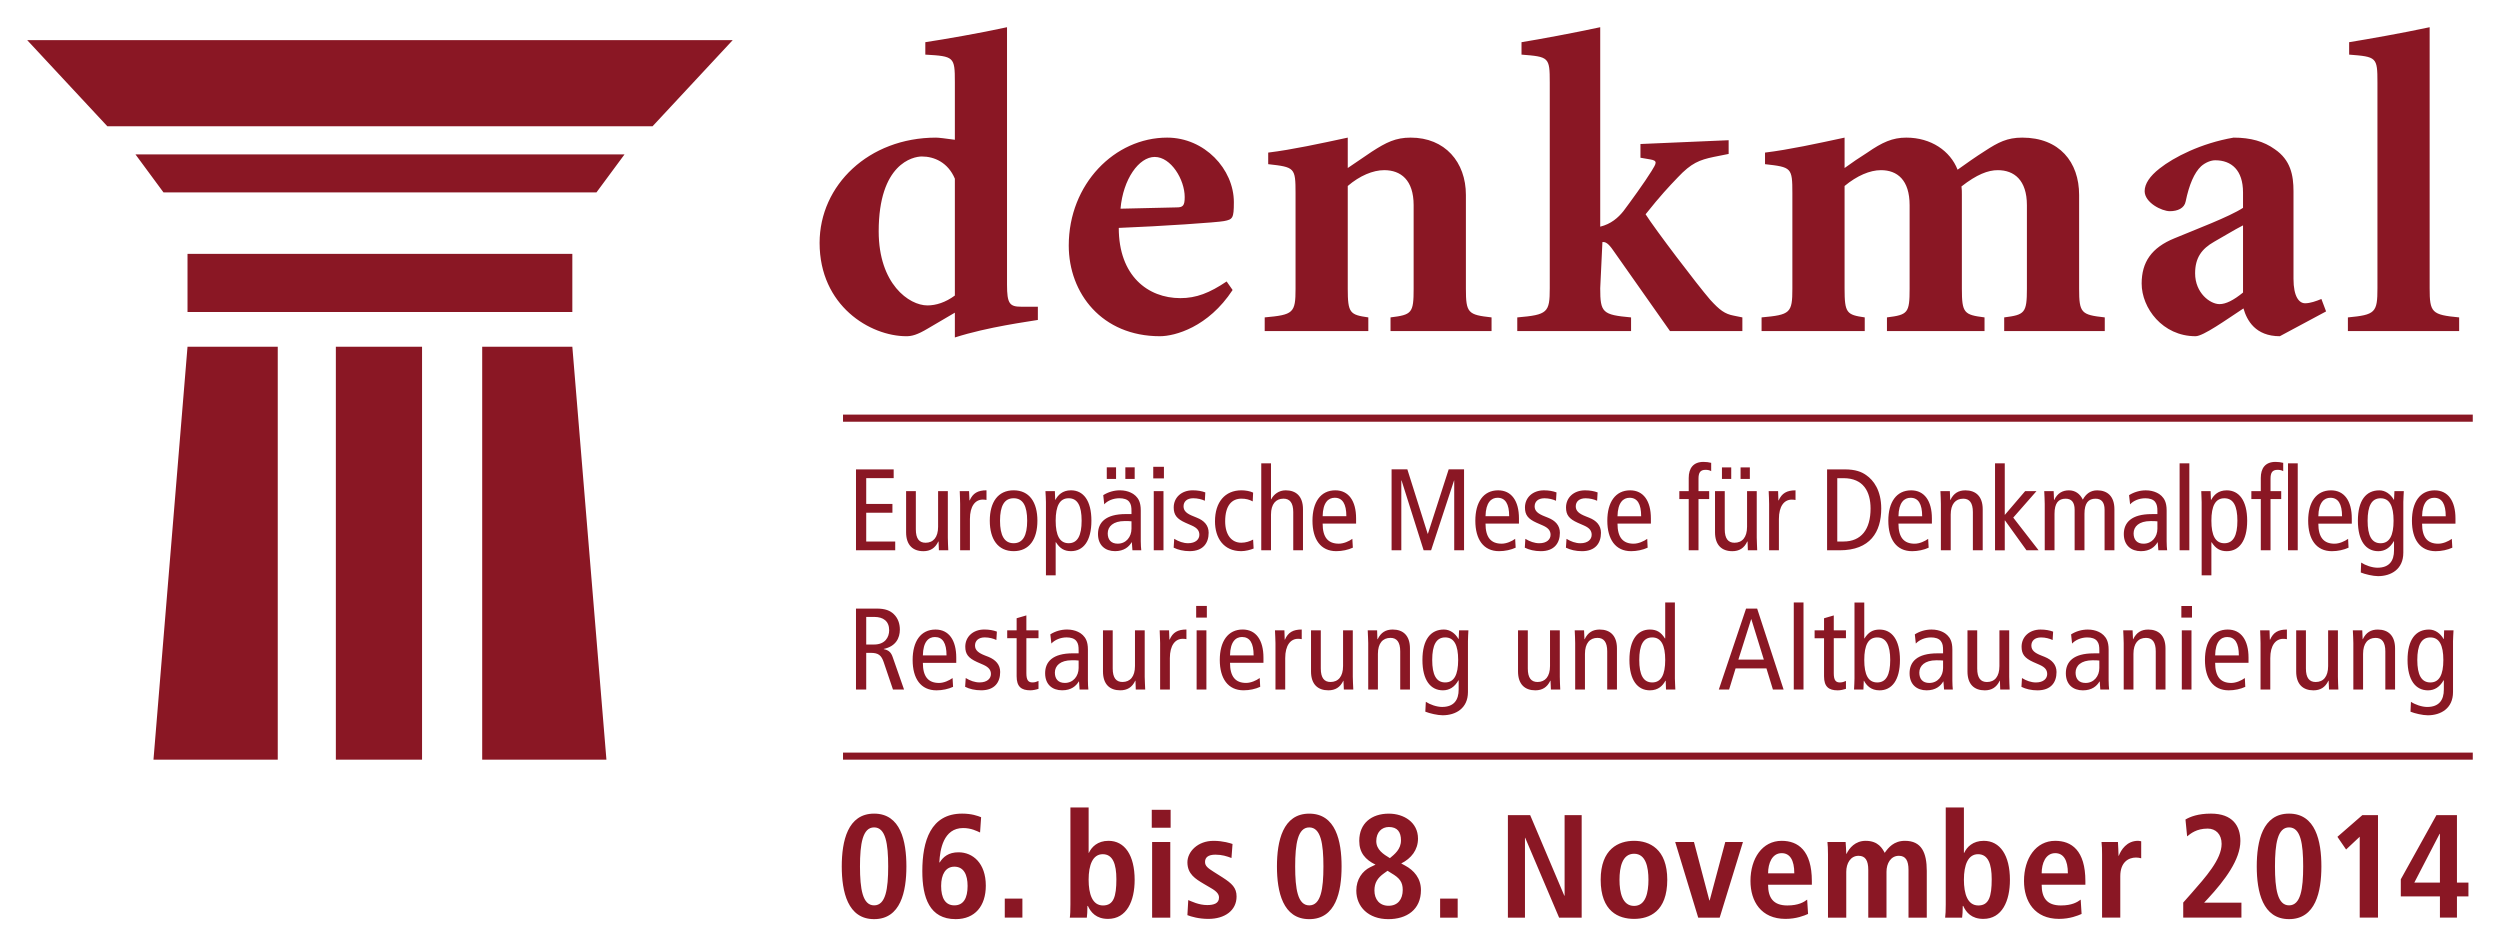 <?xml version="1.0" encoding="UTF-8" standalone="no"?>
<svg
   xmlns:svg="http://www.w3.org/2000/svg"
   xmlns="http://www.w3.org/2000/svg"
   version="1.1"
   width="459.248"
   height="173.845"
   id="svg3037">
  <defs
     id="defs3039" />
  <g
     transform="translate(-120.376,-445.44)"
     id="layer1">
    <path
       d="m 574.624,583.698 -299.386,0 0,1.293 299.386,0 0,-1.293 z m -9.315,-42.066 6.134,0 0,-0.963 c 0,-3.2 -1.366,-5.153 -3.814,-5.153 -2.705,0 -4.181,2.173 -4.181,5.584 0,3.411 1.476,5.593 4.364,5.593 1.073,0 2.191,-0.248 3.053,-0.642 l -0.092,-1.623 c -0.623,0.449 -1.595,0.889 -2.503,0.889 -1.98,0 -2.961,-1.174 -2.961,-3.686 m 0,-1.357 c 0.055,-2.549 1.073,-3.392 2.219,-3.392 1.43,0 2.127,1.128 2.127,3.392 l -4.346,0 z m 3.998,30.147 0,1.705 c 0,1.889 -0.862,3.182 -3.053,3.182 -0.981,0 -2.228,-0.431 -2.989,-0.944 l -0.083,1.815 c 0.779,0.321 2.256,0.66 3.172,0.66 2.384,0 4.639,-1.256 4.639,-4.263 l 0,-9.361 c 0,-0.651 0.073,-1.339 0.092,-1.98 l -1.724,0 -0.055,1.577 -0.055,0 c -0.587,-1.045 -1.577,-1.724 -2.668,-1.724 -2.43,0 -3.943,1.834 -3.943,5.593 0,3.741 1.513,5.575 3.75,5.575 1.201,0 2.155,-0.596 2.861,-1.834 l 0.055,0 z m -0.092,-3.741 c 0,2.723 -0.752,4.126 -2.384,4.126 -1.65,0 -2.402,-1.403 -2.402,-4.126 0,-2.732 0.752,-4.144 2.402,-4.144 1.632,0 2.384,1.412 2.384,4.144 m -7.353,-19.676 0,-9.361 c 0,-0.651 0.073,-1.339 0.092,-1.98 l -1.724,0 -0.073,1.586 -0.037,0 c -0.596,-1.045 -1.568,-1.733 -2.659,-1.733 -2.439,0 -3.943,1.834 -3.943,5.584 0,3.759 1.504,5.593 3.75,5.593 1.192,0 2.155,-0.605 2.851,-1.834 l 0.037,0 0,1.687 c 0,1.889 -0.844,3.182 -3.035,3.182 -0.99,0 -2.228,-0.431 -2.998,-0.944 l -0.073,1.825 c 0.788,0.321 2.256,0.669 3.172,0.669 2.384,0 4.639,-1.265 4.639,-4.273 m -1.788,-5.905 c 0,2.723 -0.743,4.135 -2.384,4.135 -1.641,0 -2.384,-1.412 -2.384,-4.135 0,-2.732 0.743,-4.126 2.384,-4.126 1.641,0 2.384,1.394 2.384,4.126 m -5.602,31.009 0,-6.546 c 0,-1.962 0.899,-2.943 2.301,-2.943 1.146,0 1.788,0.761 1.788,2.476 l 0,7.014 1.788,0 0,-7.555 c 0,-2.384 -1.284,-3.466 -3.172,-3.466 -1.256,0 -2.164,0.532 -2.751,1.77 l -0.037,0 -0.064,-1.623 -1.733,0 c 0.027,0.77 0.092,1.559 0.092,2.347 l 0,8.527 1.788,0 z m -13.79,-25.581 1.788,0 0,-15.972 -1.788,0 0,15.972 z m 7.537,25.581 1.715,0 c -0.027,-0.77 -0.083,-1.559 -0.083,-2.338 l 0,-8.536 -1.797,0 0,6.556 c 0,1.953 -0.88,2.934 -2.292,2.934 -1.146,0 -1.788,-0.743 -1.788,-2.476 l 0,-7.014 -1.788,0 0,7.555 c 0,2.384 1.274,3.466 3.172,3.466 1.247,0 2.164,-0.532 2.741,-1.76 l 0.046,0 0.073,1.614 z m -1.962,-30.477 6.143,0 0,-0.963 c 0,-3.2 -1.366,-5.153 -3.814,-5.153 -2.714,0 -4.199,2.173 -4.199,5.584 0,3.411 1.485,5.593 4.364,5.593 1.091,0 2.191,-0.248 3.053,-0.642 l -0.083,-1.623 c -0.623,0.449 -1.605,0.889 -2.494,0.889 -1.99,0 -2.971,-1.174 -2.971,-3.686 m 0,-1.357 c 0.046,-2.549 1.064,-3.392 2.219,-3.392 1.421,0 2.136,1.128 2.136,3.392 l -4.355,0 z m -12.304,-3.154 1.733,0 0,9.407 1.788,0 0,-9.407 1.962,0 0,-1.458 -1.962,0 0,-2.283 c 0,-1.082 0.303,-1.632 1.302,-1.632 0.431,0 0.807,0.092 1.027,0.248 l 0,-1.531 c -0.413,-0.11 -0.917,-0.174 -1.412,-0.174 -1.898,0 -2.705,1.183 -2.705,2.943 l 0,2.43 -1.733,0 0,1.458 z m 3.475,34.988 0,-5.758 c 0,-2.366 0.99,-3.557 2.375,-3.557 0.229,0 0.468,0.019 0.678,0.064 l 0,-1.77 c -1.595,0 -2.512,0.532 -3.081,1.852 l -0.055,0 -0.055,-1.705 -1.724,0 c 0.019,0.77 0.073,1.559 0.073,2.347 l 0,8.527 1.788,0 z m -12.607,-20.978 1.788,0 0,-6.079 0.046,0 c 0.733,1.146 1.54,1.641 2.778,1.641 2.228,0 3.75,-1.834 3.75,-5.593 0,-3.75 -1.522,-5.584 -3.75,-5.584 -1.586,0 -2.393,0.889 -2.851,1.742 l -0.055,0 -0.064,-1.595 -1.715,0 c 0.009,0.669 0.073,1.339 0.073,2.008 l 0,13.46 z m 1.788,-10.031 c 0,-2.732 0.743,-4.126 2.384,-4.126 1.65,0 2.393,1.394 2.393,4.126 0,2.723 -0.743,4.135 -2.393,4.135 -1.641,0 -2.384,-1.412 -2.384,-4.135 m 0.688,26.103 6.134,0 0,-0.954 c 0,-3.209 -1.366,-5.162 -3.814,-5.162 -2.705,0 -4.19,2.173 -4.19,5.593 0,3.402 1.485,5.575 4.373,5.575 1.073,0 2.191,-0.238 3.035,-0.642 l -0.082,-1.614 c -0.614,0.449 -1.605,0.899 -2.494,0.899 -1.99,0 -2.961,-1.183 -2.961,-3.695 m 0,-1.366 c 0.046,-2.531 1.064,-3.374 2.219,-3.374 1.43,0 2.136,1.119 2.136,3.374 l -4.355,0 z m -6.528,-19.309 1.788,0 0,-15.972 -1.788,0 0,15.972 z m 2.182,14.707 -1.779,0 0,10.874 1.779,0 0,-10.874 z m -1.861,-2.338 1.953,0 0,-2.136 -1.953,0 0,2.136 z m -4.401,-19.511 0,0.495 -1.045,0 c -3.732,0 -5.125,1.559 -5.125,3.667 0,2.081 1.357,3.145 3.145,3.145 1.65,0 2.558,-0.798 3.044,-1.632 l 0.037,0 0.119,1.467 1.614,0 c -0.046,-0.376 -0.092,-1.018 -0.092,-1.65 l 0,-5.675 c 0,-1.531 -0.477,-2.2 -0.935,-2.659 -0.339,-0.339 -1.302,-1.027 -2.897,-1.027 -1.073,0 -2.173,0.321 -3.072,0.889 l 0.192,1.687 c 0.614,-0.688 1.678,-1.119 2.787,-1.119 0.752,0 1.449,0.183 1.815,0.669 0.339,0.468 0.413,0.944 0.413,1.742 m 0,1.825 0,1.357 c 0,1.494 -0.99,2.751 -2.549,2.751 -1.219,0 -1.825,-0.752 -1.825,-1.898 0,-1.256 0.999,-2.255 3.108,-2.255 0.486,0 0.944,0 1.265,0.046 m -4.401,30.899 0,-6.546 c 0,-1.962 0.889,-2.943 2.301,-2.943 1.155,0 1.797,0.761 1.797,2.476 l 0,7.014 1.788,0 0,-7.555 c 0,-2.384 -1.284,-3.466 -3.172,-3.466 -1.256,0 -2.173,0.532 -2.76,1.77 l -0.037,0 -0.073,-1.623 -1.724,0 c 0.019,0.77 0.092,1.559 0.092,2.347 l 0,8.527 1.788,0 z m -54.325,0.147 c 0.495,0 1.082,-0.128 1.513,-0.275 l 0,-1.449 c -0.339,0.147 -0.669,0.275 -1.109,0.275 -0.807,0 -1.128,-0.458 -1.128,-1.715 l 0,-6.409 2.237,0 0,-1.449 -2.237,0 0,-2.741 -1.788,0.523 0,2.219 -1.733,0 0,1.449 1.733,0 0,6.996 c 0,1.916 0.871,2.576 2.512,2.576 m 0.367,-25.727 c 5.593,0 7.628,-3.356 7.628,-7.665 0,-3.347 -1.421,-5.217 -2.751,-6.134 -0.844,-0.605 -1.971,-1.064 -3.952,-1.064 l -3.246,0 0,14.862 2.32,0 z m 0.688,-1.614 -1.137,0 0,-11.635 1.137,0 c 3.667,0 4.979,2.476 4.979,5.584 0,3.814 -1.705,6.051 -4.979,6.051 m 10.379,21.767 c 0,-3.759 -1.513,-5.593 -3.75,-5.593 -1.229,0 -2.045,0.486 -2.769,1.632 l -0.037,0 0,-6.601 -1.797,0 0,13.982 c 0,0.669 -0.055,1.348 -0.083,2.008 l 1.724,0 0.064,-1.605 0.046,0 c 0.468,0.862 1.274,1.751 2.851,1.751 2.237,0 3.75,-1.834 3.75,-5.575 m -1.788,0 c 0,2.723 -0.743,4.126 -2.384,4.126 -1.65,0 -2.384,-1.403 -2.384,-4.126 0,-2.732 0.733,-4.144 2.384,-4.144 1.641,0 2.384,1.412 2.384,4.144 m 4.016,-19.988 c 1.082,0 2.2,-0.248 3.044,-0.642 l -0.092,-1.623 c -0.605,0.449 -1.595,0.889 -2.485,0.889 -1.98,0 -2.971,-1.174 -2.971,-3.686 l 6.143,0 0,-0.963 c 0,-3.2 -1.366,-5.153 -3.814,-5.153 -2.705,0 -4.19,2.173 -4.19,5.584 0,3.411 1.485,5.593 4.364,5.593 m -2.503,-6.418 c 0.046,-2.549 1.073,-3.392 2.228,-3.392 1.421,0 2.127,1.128 2.127,3.392 l -4.355,0 z m 8.38,31.834 1.605,0 c -0.037,-0.385 -0.083,-1.018 -0.083,-1.66 l 0,-5.675 c 0,-1.54 -0.468,-2.191 -0.935,-2.659 -0.339,-0.348 -1.293,-1.027 -2.888,-1.027 -1.082,0 -2.191,0.312 -3.071,0.889 l 0.183,1.687 c 0.633,-0.678 1.678,-1.128 2.796,-1.128 0.743,0 1.439,0.183 1.806,0.678 0.348,0.468 0.403,0.935 0.403,1.751 l 0,0.495 -1.036,0 c -3.732,0 -5.116,1.55 -5.116,3.658 0,2.09 1.339,3.136 3.136,3.136 1.65,0 2.558,-0.789 3.044,-1.623 l 0.037,0 0.119,1.476 z m -0.183,-3.961 c 0,1.485 -0.972,2.751 -2.531,2.751 -1.238,0 -1.834,-0.752 -1.834,-1.898 0,-1.256 1.009,-2.265 3.117,-2.265 0.477,0 0.935,0 1.247,0.046 l 0,1.366 z m 3.695,-31.1 c 1.155,0 1.779,0.752 1.779,2.476 l 0,7.005 1.806,0 0,-7.537 c 0,-2.384 -1.284,-3.475 -3.182,-3.475 -1.256,0 -2.173,0.541 -2.751,1.77 l -0.037,0 -0.064,-1.623 -1.733,0 c 0.027,0.77 0.083,1.559 0.083,2.347 l 0,8.518 1.806,0 0,-6.546 c 0,-1.944 0.88,-2.934 2.292,-2.934 m 6.803,35.061 1.733,0 c -0.027,-0.77 -0.083,-1.559 -0.083,-2.338 l 0,-8.536 -1.797,0 0,6.556 c 0,1.953 -0.88,2.934 -2.292,2.934 -1.146,0 -1.788,-0.743 -1.788,-2.476 l 0,-7.014 -1.788,0 0,7.555 c 0,2.384 1.265,3.466 3.172,3.466 1.247,0 2.164,-0.532 2.741,-1.76 l 0.046,0 0.055,1.614 z m 0.88,-31.064 3.943,5.483 2.228,0 -4.658,-6.005 4.263,-4.859 -2.081,0 -3.741,4.373 0,-9.48 -1.788,0 0,15.972 1.788,0 0,-5.483 0.046,0 z m 9.462,27.845 c 0,-1.348 -0.844,-2.237 -2.164,-2.778 l -0.623,-0.248 c -1.21,-0.468 -1.834,-0.963 -1.834,-1.834 0,-0.853 0.605,-1.494 1.788,-1.494 0.798,0 1.568,0.211 2.118,0.477 l 0.092,-1.54 c -0.623,-0.238 -1.412,-0.385 -2.301,-0.385 -2.109,0 -3.493,1.375 -3.493,3.154 0,1.375 0.568,2.09 2.127,2.806 l 1.192,0.523 c 1.009,0.449 1.385,0.963 1.385,1.696 0,0.834 -0.697,1.54 -2.063,1.54 -0.889,0 -1.751,-0.312 -2.567,-0.807 l -0.101,1.614 c 0.789,0.403 1.825,0.642 2.943,0.642 2.503,0 3.502,-1.485 3.502,-3.365 m 1.678,-31.843 c 1.054,0 1.65,0.642 1.65,2.035 l 0,7.445 1.806,0 0,-6.702 c 0,-1.962 0.715,-2.778 2.035,-2.778 1.064,0 1.66,0.642 1.66,2.035 l 0,7.445 1.806,0 0,-7.537 c 0,-2.384 -1.284,-3.475 -3.154,-3.475 -1.238,0 -2.072,0.642 -2.65,1.705 -0.55,-1.109 -1.412,-1.705 -2.558,-1.705 -1.192,0 -2.118,0.541 -2.696,1.77 l -0.037,0 -0.064,-1.623 -1.733,0 c 0.027,0.77 0.092,1.559 0.092,2.347 l 0,8.518 1.797,0 0,-6.702 c 0,-1.962 0.715,-2.778 2.045,-2.778 m 6.189,27.919 0,0.495 -1.045,0 c -3.732,0 -5.107,1.55 -5.107,3.658 0,2.09 1.339,3.136 3.127,3.136 1.669,0 2.558,-0.789 3.053,-1.623 l 0.046,0 0.101,1.476 1.623,0 c -0.037,-0.385 -0.092,-1.018 -0.092,-1.66 l 0,-5.675 c 0,-1.54 -0.468,-2.191 -0.935,-2.659 -0.348,-0.348 -1.293,-1.027 -2.888,-1.027 -1.073,0 -2.191,0.312 -3.072,0.889 l 0.183,1.687 c 0.623,-0.678 1.687,-1.128 2.787,-1.128 0.752,0 1.449,0.183 1.815,0.678 0.348,0.468 0.403,0.935 0.403,1.751 m 0,1.815 0,1.366 c 0,1.485 -0.981,2.751 -2.531,2.751 -1.238,0 -1.834,-0.752 -1.834,-1.898 0,-1.256 0.999,-2.265 3.117,-2.265 0.477,0 0.926,0 1.247,0.046 m -69.325,-33.356 1.705,0 0,-2.127 -1.705,0 0,2.127 z m 3.42,0 1.705,0 0,-2.127 -1.705,0 0,2.127 z m -4.694,9.792 c 0,2.384 1.274,3.475 3.172,3.475 1.265,0 2.182,-0.541 2.751,-1.779 l 0.055,0 0.055,1.614 1.715,0 c -0.009,-0.752 -0.083,-1.55 -0.083,-2.338 l 0,-8.527 -1.779,0 0,6.546 c 0,1.953 -0.898,2.934 -2.31,2.934 -1.146,0 -1.788,-0.743 -1.788,-2.466 l 0,-7.014 -1.788,0 0,7.555 z m 10.636,28.891 1.962,0 -4.859,-14.872 -2.035,0 -5.006,14.872 1.889,0 1.192,-3.888 5.666,0 1.192,3.888 z m -1.669,-5.501 -4.676,0 2.347,-7.417 0.037,0 2.292,7.417 z m 7.289,-10.489 -1.788,0 0,15.99 1.788,0 0,-15.99 z m -2.155,-18.897 c 0.238,0 0.468,0.027 0.688,0.064 l 0,-1.77 c -1.605,0 -2.521,0.541 -3.099,1.852 l -0.046,0 -0.055,-1.705 -1.733,0 c 0.027,0.77 0.083,1.559 0.083,2.347 l 0,8.518 1.797,0 0,-5.74 c 0,-2.375 0.972,-3.567 2.366,-3.567 m -17.136,9.306 0,-9.407 1.962,0 0,-1.458 -1.962,0 0,-2.283 c 0,-1.082 0.303,-1.632 1.293,-1.632 0.44,0 0.816,0.092 1.036,0.248 l 0,-1.531 c -0.413,-0.11 -0.917,-0.174 -1.412,-0.174 -1.889,0 -2.714,1.183 -2.714,2.943 l 0,2.43 -1.724,0 0,1.458 1.724,0 0,9.407 1.797,0 z m -24.352,-0.477 c 0.789,0.394 1.806,0.642 2.943,0.642 2.494,0 3.493,-1.504 3.493,-3.383 0,-1.348 -0.834,-2.237 -2.155,-2.76 l -0.642,-0.257 c -1.192,-0.468 -1.834,-0.963 -1.834,-1.834 0,-0.862 0.623,-1.485 1.797,-1.485 0.807,0 1.577,0.202 2.127,0.458 l 0.092,-1.531 c -0.623,-0.238 -1.412,-0.385 -2.311,-0.385 -2.109,0 -3.493,1.366 -3.493,3.145 0,1.394 0.578,2.1 2.136,2.806 l 1.192,0.523 c 1.009,0.449 1.384,0.963 1.384,1.705 0,0.825 -0.697,1.54 -2.063,1.54 -0.899,0 -1.751,-0.321 -2.558,-0.807 l -0.11,1.623 z m 11.965,0.642 c 1.082,0 2.2,-0.248 3.044,-0.642 l -0.073,-1.623 c -0.623,0.449 -1.614,0.889 -2.503,0.889 -1.971,0 -2.961,-1.174 -2.961,-3.686 l 6.134,0 0,-0.963 c 0,-3.2 -1.366,-5.153 -3.814,-5.153 -2.696,0 -4.19,2.173 -4.19,5.584 0,3.411 1.494,5.593 4.364,5.593 m -2.494,-6.418 c 0.055,-2.549 1.073,-3.392 2.219,-3.392 1.43,0 2.127,1.128 2.127,3.392 l -4.346,0 z m 8.765,15.844 0,6.601 -0.055,0 c -0.715,-1.146 -1.522,-1.632 -2.76,-1.632 -2.246,0 -3.759,1.834 -3.759,5.593 0,3.741 1.513,5.575 3.759,5.575 1.568,0 2.384,-0.889 2.842,-1.751 l 0.064,0 0.055,1.605 1.715,0 c -0.009,-0.66 -0.083,-1.339 -0.083,-2.008 l 0,-13.982 -1.779,0 z m 0,10.562 c 0,2.723 -0.752,4.126 -2.384,4.126 -1.641,0 -2.384,-1.403 -2.384,-4.126 0,-2.732 0.743,-4.144 2.384,-4.144 1.632,0 2.384,1.412 2.384,4.144 m -14.743,5.428 0,-6.546 c 0,-1.962 0.899,-2.943 2.301,-2.943 1.146,0 1.788,0.761 1.788,2.476 l 0,7.014 1.788,0 0,-7.555 c 0,-2.384 -1.284,-3.466 -3.172,-3.466 -1.256,0 -2.173,0.532 -2.751,1.77 l -0.046,0 -0.073,-1.623 -1.715,0 c 0.027,0.77 0.083,1.559 0.083,2.347 l 0,8.527 1.797,0 z m -4.538,0 c -0.027,-0.77 -0.083,-1.559 -0.083,-2.338 l 0,-8.536 -1.797,0 0,6.556 c 0,1.953 -0.899,2.934 -2.292,2.934 -1.155,0 -1.788,-0.743 -1.788,-2.476 l 0,-7.014 -1.797,0 0,7.555 c 0,2.384 1.284,3.466 3.172,3.466 1.256,0 2.173,-0.532 2.751,-1.76 l 0.046,0 0.073,1.614 1.715,0 z m -4.704,-33.649 c 0,-0.862 0.623,-1.485 1.797,-1.485 0.807,0 1.577,0.202 2.127,0.458 l 0.092,-1.531 c -0.623,-0.238 -1.412,-0.385 -2.301,-0.385 -2.109,0 -3.493,1.366 -3.493,3.145 0,1.394 0.568,2.1 2.127,2.806 l 1.192,0.523 c 0.999,0.449 1.384,0.963 1.384,1.705 0,0.825 -0.697,1.54 -2.072,1.54 -0.889,0 -1.742,-0.321 -2.558,-0.807 l -0.101,1.623 c 0.788,0.394 1.806,0.642 2.943,0.642 2.494,0 3.502,-1.504 3.502,-3.383 0,-1.348 -0.844,-2.237 -2.164,-2.76 l -0.642,-0.257 c -1.192,-0.468 -1.834,-0.963 -1.834,-1.834 m -9.022,3.172 6.143,0 0,-0.963 c 0,-3.2 -1.366,-5.153 -3.823,-5.153 -2.705,0 -4.19,2.173 -4.19,5.584 0,3.411 1.485,5.593 4.364,5.593 1.091,0 2.2,-0.248 3.044,-0.642 l -0.092,-1.623 c -0.605,0.449 -1.586,0.889 -2.485,0.889 -1.98,0 -2.961,-1.174 -2.961,-3.686 m 0,-1.357 c 0.055,-2.549 1.064,-3.392 2.219,-3.392 1.421,0 2.127,1.128 2.127,3.392 l -4.346,0 z m -15.422,-6.574 4.053,12.827 1.375,0 4.218,-12.827 0.027,0 0,12.827 1.806,0 0,-14.862 -2.824,0 -3.814,11.828 -0.046,0 -3.732,-11.828 -2.897,0 0,14.862 1.788,0 0,-12.827 0.046,0 z m 10.489,36.721 0,1.705 c 0,1.889 -0.862,3.182 -3.044,3.182 -0.99,0 -2.219,-0.431 -2.989,-0.944 l -0.092,1.815 c 0.798,0.321 2.265,0.66 3.182,0.66 2.384,0 4.649,-1.256 4.649,-4.263 l 0,-9.361 c 0,-0.651 0.055,-1.339 0.083,-1.98 l -1.715,0 -0.073,1.577 -0.046,0 c -0.596,-1.045 -1.568,-1.724 -2.659,-1.724 -2.439,0 -3.952,1.834 -3.952,5.593 0,3.741 1.513,5.575 3.759,5.575 1.192,0 2.155,-0.596 2.851,-1.834 l 0.046,0 z m -0.092,-3.741 c 0,2.723 -0.743,4.126 -2.384,4.126 -1.641,0 -2.384,-1.403 -2.384,-4.126 0,-2.732 0.743,-4.144 2.384,-4.144 1.641,0 2.384,1.412 2.384,4.144 m -14.743,5.428 0,-6.546 c 0,-1.962 0.899,-2.943 2.311,-2.943 1.146,0 1.788,0.761 1.788,2.476 l 0,7.014 1.788,0 0,-7.555 c 0,-2.384 -1.274,-3.466 -3.172,-3.466 -1.256,0 -2.173,0.532 -2.751,1.77 l -0.055,0 -0.055,-1.623 -1.724,0 c 0.019,0.77 0.092,1.559 0.092,2.347 l 0,8.527 1.779,0 z m -6.253,0 1.733,0 c -0.027,-0.77 -0.092,-1.559 -0.092,-2.338 l 0,-8.536 -1.788,0 0,6.556 c 0,1.953 -0.899,2.934 -2.311,2.934 -1.137,0 -1.779,-0.743 -1.779,-2.476 l 0,-7.014 -1.797,0 0,7.555 c 0,2.384 1.274,3.466 3.182,3.466 1.256,0 2.164,-0.532 2.751,-1.76 l 0.027,0 0.073,1.614 z m -3.897,-30.477 6.143,0 0,-0.963 c 0,-3.2 -1.366,-5.153 -3.814,-5.153 -2.705,0 -4.199,2.173 -4.199,5.584 0,3.411 1.494,5.593 4.373,5.593 1.082,0 2.2,-0.248 3.044,-0.642 l -0.092,-1.623 c -0.605,0.449 -1.595,0.889 -2.485,0.889 -1.99,0 -2.971,-1.174 -2.971,-3.686 m 0,-1.357 c 0.046,-2.549 1.064,-3.392 2.228,-3.392 1.412,0 2.127,1.128 2.127,3.392 l -4.355,0 z m -19.777,0.935 c 0,3.062 1.577,5.483 4.823,5.483 0.779,0 1.742,-0.248 2.274,-0.486 l -0.092,-1.641 c -0.614,0.321 -1.339,0.578 -2.182,0.578 -1.76,0 -2.952,-1.421 -2.952,-3.933 0,-2.943 1.247,-4.163 2.989,-4.163 0.834,0 1.449,0.174 2.072,0.504 l 0.073,-1.614 c -0.568,-0.275 -1.403,-0.422 -2.145,-0.422 -3.026,0 -4.859,2.173 -4.859,5.694 m 12.9,30.899 0,-5.758 c 0,-2.366 0.972,-3.557 2.356,-3.557 0.248,0 0.477,0.019 0.678,0.064 l 0,-1.77 c -1.595,0 -2.512,0.532 -3.081,1.852 l -0.046,0 -0.055,-1.705 -1.733,0 c 0.019,0.77 0.092,1.559 0.092,2.347 l 0,8.527 1.788,0 z m -2.613,-25.581 0,-6.546 c 0,-1.944 0.898,-2.934 2.292,-2.934 1.155,0 1.797,0.752 1.797,2.476 l 0,7.005 1.788,0 0,-7.537 c 0,-2.384 -1.274,-3.475 -3.172,-3.475 -1.256,0 -2.2,0.734 -2.659,1.641 l -0.046,0 0,-6.601 -1.788,0 0,15.972 1.788,0 z m -7.528,20.675 6.143,0 0,-0.954 c 0,-3.209 -1.366,-5.162 -3.823,-5.162 -2.696,0 -4.199,2.173 -4.199,5.593 0,3.402 1.504,5.575 4.373,5.575 1.082,0 2.191,-0.238 3.053,-0.642 l -0.092,-1.614 c -0.623,0.449 -1.595,0.899 -2.503,0.899 -1.971,0 -2.952,-1.183 -2.952,-3.695 m 0,-1.366 c 0.046,-2.531 1.064,-3.374 2.21,-3.374 1.43,0 2.127,1.119 2.127,3.374 l -4.337,0 z m -14.101,-32.512 1.962,0 0,-2.127 -1.962,0 0,2.127 z m 0.092,13.203 1.788,0 0,-10.865 -1.788,0 0,10.865 z m 6.592,0.165 c 2.494,0 3.493,-1.504 3.493,-3.383 0,-1.348 -0.825,-2.237 -2.155,-2.76 l -0.623,-0.257 c -1.21,-0.468 -1.834,-0.963 -1.834,-1.834 0,-0.862 0.614,-1.485 1.779,-1.485 0.807,0 1.577,0.202 2.136,0.458 l 0.083,-1.531 c -0.623,-0.238 -1.412,-0.385 -2.311,-0.385 -2.109,0 -3.493,1.366 -3.493,3.145 0,1.394 0.587,2.1 2.136,2.806 l 1.192,0.523 c 1.009,0.449 1.384,0.963 1.384,1.705 0,0.825 -0.697,1.54 -2.063,1.54 -0.899,0 -1.742,-0.321 -2.558,-0.807 l -0.101,1.623 c 0.779,0.394 1.815,0.642 2.934,0.642 m 3.081,14.542 -1.797,0 0,10.874 1.797,0 0,-10.874 z m -1.88,-2.338 1.962,0 0,-2.136 -1.962,0 0,2.136 z m -4.832,13.212 0,-5.758 c 0,-2.366 0.981,-3.557 2.365,-3.557 0.238,0 0.477,0.019 0.678,0.064 l 0,-1.77 c -1.595,0 -2.512,0.532 -3.081,1.852 l -0.046,0 -0.064,-1.705 -1.724,0 c 0.009,0.77 0.083,1.559 0.083,2.347 l 0,8.527 1.788,0 z m -11.589,-38.683 1.705,0 0,-2.127 -1.705,0 0,2.127 z m 3.411,0 1.715,0 0,-2.127 -1.715,0 0,2.127 z m -1.898,13.267 c 1.66,0 2.558,-0.798 3.053,-1.632 l 0.037,0 0.11,1.467 1.623,0 c -0.046,-0.376 -0.092,-1.018 -0.092,-1.65 l 0,-5.675 c 0,-1.531 -0.468,-2.2 -0.935,-2.659 -0.348,-0.339 -1.293,-1.027 -2.906,-1.027 -1.064,0 -2.164,0.321 -3.053,0.889 l 0.183,1.687 c 0.614,-0.688 1.678,-1.119 2.796,-1.119 0.743,0 1.449,0.183 1.806,0.669 0.348,0.468 0.403,0.944 0.403,1.742 l 0,0.495 -1.045,0 c -3.722,0 -5.107,1.559 -5.107,3.667 0,2.081 1.339,3.145 3.127,3.145 m -1.339,-3.273 c 0,-1.256 1.009,-2.255 3.117,-2.255 0.486,0 0.926,0 1.247,0.046 l 0,1.357 c 0,1.494 -0.972,2.751 -2.531,2.751 -1.238,0 -1.834,-0.752 -1.834,-1.898 m 5.006,17.815 0,6.556 c 0,1.953 -0.889,2.934 -2.301,2.934 -1.146,0 -1.788,-0.743 -1.788,-2.476 l 0,-7.014 -1.788,0 0,7.555 c 0,2.384 1.265,3.466 3.172,3.466 1.265,0 2.182,-0.532 2.751,-1.76 l 0.046,0 0.055,1.614 1.733,0 c -0.019,-0.77 -0.092,-1.559 -0.092,-2.338 l 0,-8.536 -1.788,0 z m -10.177,10.874 1.614,0 c -0.046,-0.385 -0.083,-1.018 -0.083,-1.66 l 0,-5.675 c 0,-1.54 -0.468,-2.191 -0.935,-2.659 -0.348,-0.348 -1.302,-1.027 -2.897,-1.027 -1.064,0 -2.182,0.312 -3.072,0.889 l 0.192,1.687 c 0.623,-0.678 1.687,-1.128 2.796,-1.128 0.743,0 1.439,0.183 1.806,0.678 0.348,0.468 0.403,0.935 0.403,1.751 l 0,0.495 -1.045,0 c -3.723,0 -5.107,1.55 -5.107,3.658 0,2.09 1.339,3.136 3.127,3.136 1.669,0 2.558,-0.789 3.053,-1.623 l 0.046,0 0.101,1.476 z m -0.174,-3.961 c 0,1.485 -0.981,2.751 -2.531,2.751 -1.238,0 -1.834,-0.752 -1.834,-1.898 0,-1.256 0.999,-2.265 3.108,-2.265 0.486,0 0.935,0 1.256,0.046 l 0,1.366 z m -4.218,-17.017 0,-6.079 0.046,0 c 0.724,1.146 1.54,1.641 2.76,1.641 2.256,0 3.759,-1.834 3.759,-5.593 0,-3.75 -1.504,-5.584 -3.759,-5.584 -1.568,0 -2.384,0.889 -2.851,1.742 l -0.046,0 -0.055,-1.595 -1.733,0 c 0.027,0.669 0.092,1.339 0.092,2.008 l 0,13.46 1.788,0 z m 0,-10.031 c 0,-2.732 0.752,-4.126 2.384,-4.126 1.641,0 2.384,1.394 2.384,4.126 0,2.723 -0.743,4.135 -2.384,4.135 -1.632,0 -2.384,-1.412 -2.384,-4.135 m -17.549,5.428 1.797,0 0,-5.74 c 0,-2.375 0.981,-3.567 2.366,-3.567 0.229,0 0.477,0.027 0.678,0.064 l 0,-1.77 c -1.595,0 -2.512,0.541 -3.081,1.852 l -0.046,0 -0.073,-1.705 -1.715,0 c 0.019,0.77 0.073,1.559 0.073,2.347 l 0,8.518 z m 7.353,22.362 c 0,-1.348 -0.825,-2.237 -2.145,-2.778 l -0.642,-0.248 c -1.192,-0.468 -1.834,-0.963 -1.834,-1.834 0,-0.853 0.623,-1.494 1.788,-1.494 0.816,0 1.586,0.211 2.136,0.477 l 0.092,-1.54 c -0.623,-0.238 -1.412,-0.385 -2.311,-0.385 -2.109,0 -3.493,1.375 -3.493,3.154 0,1.375 0.578,2.09 2.136,2.806 l 1.192,0.523 c 0.99,0.449 1.384,0.963 1.384,1.696 0,0.834 -0.715,1.54 -2.081,1.54 -0.88,0 -1.742,-0.312 -2.549,-0.807 l -0.11,1.614 c 0.798,0.403 1.815,0.642 2.952,0.642 2.485,0 3.484,-1.485 3.484,-3.365 m 2.476,-22.197 c 2.879,0 4.364,-2.182 4.364,-5.593 0,-3.411 -1.485,-5.584 -4.364,-5.584 -2.879,0 -4.383,2.173 -4.383,5.584 0,3.411 1.504,5.593 4.383,5.593 m -2.503,-5.593 c 0,-2.732 0.798,-4.126 2.503,-4.126 1.705,0 2.485,1.394 2.485,4.126 0,2.723 -0.779,4.135 -2.485,4.135 -1.705,0 -2.503,-1.412 -2.503,-4.135 m 4.841,27.992 0,-6.409 2.228,0 0,-1.449 -2.228,0 0,-2.741 -1.788,0.523 0,2.219 -1.733,0 0,1.449 1.733,0 0,6.996 c 0,1.916 0.871,2.576 2.512,2.576 0.486,0 1.082,-0.128 1.504,-0.275 l 0,-1.449 c -0.33,0.147 -0.651,0.275 -1.109,0.275 -0.798,0 -1.119,-0.458 -1.119,-1.715 M 290,546.693 c 1.247,0 2.164,-0.541 2.741,-1.779 l 0.046,0 0.064,1.614 1.724,0 c -0.027,-0.752 -0.083,-1.55 -0.083,-2.338 l 0,-8.527 -1.788,0 0,6.546 c 0,1.953 -0.899,2.934 -2.301,2.934 -1.164,0 -1.788,-0.743 -1.788,-2.466 l 0,-7.014 -1.788,0 0,7.555 c 0,2.384 1.274,3.475 3.172,3.475 m -0.092,20.51 6.134,0 0,-0.954 c 0,-3.209 -1.357,-5.162 -3.805,-5.162 -2.723,0 -4.208,2.173 -4.208,5.593 0,3.402 1.485,5.575 4.383,5.575 1.073,0 2.182,-0.238 3.044,-0.642 l -0.092,-1.614 c -0.623,0.449 -1.595,0.899 -2.485,0.899 -1.999,0 -2.971,-1.183 -2.971,-3.695 m 0,-1.366 c 0.046,-2.531 1.064,-3.374 2.21,-3.374 1.43,0 2.136,1.119 2.136,3.374 l -4.346,0 z m -12.286,-19.309 7.207,0 0,-1.614 -5.327,0 0,-5.281 4.814,0 0,-1.623 -4.814,0 0,-4.731 5.043,0 0,-1.614 -6.922,0 0,14.862 z m 1.88,25.581 0,-6.739 0.844,0 c 1.412,0 1.944,0.468 2.366,1.705 l 1.705,5.034 2.035,0 -2.09,-5.969 c -0.293,-0.853 -0.734,-1.274 -1.632,-1.449 l 0,-0.046 c 2.2,-0.468 2.952,-1.98 2.952,-3.557 0,-1.082 -0.348,-2.1 -1.119,-2.833 -0.669,-0.642 -1.559,-1.018 -3.127,-1.018 l -3.814,0 0,14.872 1.88,0 z m 0,-8.27 0,-5.07 1.485,0 c 1.641,0 2.732,0.779 2.732,2.448 0,1.302 -0.77,2.622 -2.769,2.622 l -1.449,0 z m -4.263,-40.929 299.386,0 0,-1.302 -299.386,0 0,1.302 z m 276.446,-16.65 20.437,0 0,-2.512 c -5.034,-0.477 -5.419,-0.871 -5.419,-5.355 l 0,-47.952 c -5.116,1.1 -11.406,2.2 -14.789,2.751 l 0,2.283 c 5.043,0.394 5.199,0.468 5.199,5.107 l 0,37.812 c 0,4.484 -0.394,4.878 -5.428,5.355 l 0,2.512 z m -12.506,0.944 8.499,-4.557 -0.862,-2.283 c -0.954,0.394 -2.054,0.788 -2.989,0.788 -1.1,0 -2.136,-1.192 -2.136,-4.493 l 0,-16.109 c 0,-2.916 -0.532,-5.73 -3.447,-7.702 -1.971,-1.421 -4.401,-2.127 -7.555,-2.127 -5.969,1.027 -11.002,3.612 -13.588,5.666 -1.815,1.412 -2.751,2.833 -2.751,4.163 0,2.118 3.136,3.686 4.63,3.686 1.421,0 2.668,-0.532 2.906,-1.797 0.633,-3.072 1.577,-5.272 2.833,-6.455 0.789,-0.697 1.806,-1.1 2.595,-1.1 2.989,0 5.107,1.815 5.107,5.905 l 0,2.833 c -2.512,1.65 -8.802,4.007 -12.57,5.584 -4.254,1.724 -6.051,4.401 -6.051,8.325 0,4.484 3.833,9.673 9.902,9.673 1.412,0 5.575,-2.989 8.802,-5.107 0.623,2.2 2.2,5.107 6.675,5.107 m -6.757,-8.023 c -1.733,1.412 -3.145,2.127 -4.318,2.127 -1.733,0 -4.484,-2.045 -4.484,-5.657 0,-2.842 1.183,-4.493 3.53,-5.822 1.577,-0.871 3.704,-2.2 5.272,-2.989 l 0,12.341 z m -43.872,7.078 18.475,0 0,-2.512 c -4.318,-0.477 -4.713,-0.788 -4.713,-5.272 l 0,-17.219 c 0,-6.051 -3.622,-10.535 -10.452,-10.535 -2.751,0 -4.41,0.862 -6.84,2.448 -1.733,1.1 -3.383,2.265 -5.034,3.447 -1.339,-3.447 -4.869,-5.895 -9.425,-5.895 -2.531,0 -4.419,0.862 -7.152,2.751 -1.504,0.944 -2.769,1.815 -4.181,2.833 l 0,-5.584 c -5.107,1.1 -10.141,2.2 -14.615,2.751 l 0,2.127 c 4.869,0.55 5.024,0.623 5.024,5.336 l 0,17.54 c 0,4.483 -0.385,4.795 -5.657,5.272 l 0,2.512 18.952,0 0,-2.512 c -3.31,-0.477 -3.704,-0.788 -3.704,-5.272 l 0,-18.869 c 2.283,-1.889 4.649,-2.906 6.684,-2.906 2.998,0 5.263,1.806 5.263,6.436 l 0,15.339 c 0,4.483 -0.312,4.795 -4.163,5.272 l 0,2.512 17.925,0 0,-2.512 c -3.768,-0.477 -4.163,-0.788 -4.163,-5.272 l 0,-17.301 c 0,-0.468 0,-1.018 -0.073,-1.485 2.815,-2.2 4.869,-2.989 6.675,-2.989 2.989,0 5.345,1.806 5.345,6.436 l 0,15.339 c 0,4.483 -0.403,4.795 -4.172,5.272 l 0,2.512 z m -61.394,0 13.295,0 0,-2.512 -1.577,-0.321 c -1.66,-0.312 -2.595,-1.018 -4.328,-2.916 -2.43,-2.815 -10.131,-12.955 -11.873,-15.706 2.76,-3.466 4.245,-5.034 5.905,-6.767 2.503,-2.668 4.007,-3.218 6.601,-3.768 l 2.751,-0.55 0,-2.521 -16.201,0.697 0,2.521 1.815,0.312 c 1.412,0.238 1.1,0.706 0.229,2.127 -1.256,2.045 -3.998,5.813 -5.18,7.381 -0.954,1.192 -2.283,2.366 -4.254,2.842 l 0,-36.638 c -5.107,1.1 -11.076,2.2 -14.459,2.751 l 0,2.283 c 5.034,0.394 5.189,0.468 5.189,5.107 l 0,37.812 c 0,4.484 -0.394,4.878 -5.969,5.355 l 0,2.512 20.905,0 0,-2.512 c -5.263,-0.477 -5.666,-0.871 -5.666,-5.355 l 0.403,-8.481 c 0.541,-0.083 1.091,0.229 1.962,1.494 l 10.452,14.853 z m -51.336,0 18.557,0 0,-2.512 c -4.318,-0.477 -4.713,-0.788 -4.713,-5.272 l 0,-17.219 c 0,-6.051 -3.851,-10.535 -10.141,-10.535 -2.76,0 -4.484,0.862 -7.161,2.595 l -4.401,2.989 0,-5.584 c -5.107,1.1 -10.15,2.2 -14.615,2.751 l 0,2.127 c 4.869,0.55 5.024,0.623 5.024,5.336 l 0,17.54 c 0,4.483 -0.394,4.795 -5.666,5.272 l 0,2.512 19.034,0 0,-2.512 c -3.383,-0.477 -3.777,-0.788 -3.777,-5.272 l 0,-18.869 c 2.2,-1.889 4.639,-2.906 6.693,-2.906 3.053,0 5.41,1.806 5.41,6.436 l 0,15.339 c 0,4.483 -0.312,4.795 -4.245,5.272 l 0,2.512 z m -28.78,-23.655 c 0,-6.134 -5.419,-11.883 -12.259,-11.883 -9.6,0 -18.072,8.499 -18.072,19.823 0,8.802 6.116,16.66 16.742,16.66 2.751,0 8.875,-1.65 13.359,-8.49 l -1.1,-1.568 c -3.145,2.118 -5.584,3.062 -8.49,3.062 -5.987,0 -11.323,-4.098 -11.323,-12.9 7.784,-0.303 18.246,-1.018 19.346,-1.256 1.568,-0.312 1.797,-0.477 1.797,-3.447 m -9.031,-0.954 c 0,1.577 -0.321,1.889 -1.495,1.889 l -10.296,0.238 c 0.468,-5.428 3.383,-9.508 6.281,-9.508 2.989,0 5.51,4.153 5.51,7.381 m -42.222,25.782 c 6.134,-1.962 13.515,-2.906 15.248,-3.218 l 0,-2.43 -3.062,0 c -2.118,0 -2.604,-0.559 -2.604,-4.025 l 0,-47.32 c -5.034,1.1 -11.388,2.2 -15.009,2.751 l 0,2.283 c 5.272,0.303 5.428,0.394 5.428,5.034 l 0,10.608 c -1.724,-0.238 -2.989,-0.394 -3.457,-0.394 -12.35,0 -21.391,8.729 -21.391,19.337 0,11.553 9.279,17.145 15.954,17.145 0.954,0 1.971,-0.238 3.943,-1.421 l 4.951,-2.906 0,4.557 z m 0,-7.702 c -1.724,1.265 -3.457,1.815 -5.043,1.815 -3.365,0 -8.949,-3.933 -8.949,-13.606 0,-12.424 6.29,-13.753 7.931,-13.753 2.283,0 4.804,1.1 6.061,4.08 l 0,21.464 z m -55.535,-31.091 14.725,-15.825 -129.6,0 14.725,15.825 100.15,0 z m -5.144,5.162 -89.844,0 5.153,6.987 79.529,0 5.162,-6.987 z m -80.281,35.336 -6.253,75.853 22.83,0 0,-75.853 -16.577,0 z m 43.084,0 -15.834,0 0,75.853 15.834,0 0,-75.853 z m -43.084,-6.381 70.691,0 0,-10.682 -70.691,0 0,10.682 z m 70.691,6.381 -16.559,0 0,75.853 22.821,0 -6.262,-75.853 z m 49.493,95.465 c 0,4.639 1.082,9.682 5.941,9.682 4.878,0 5.932,-5.043 5.932,-9.682 0,-4.658 -1.054,-9.7 -5.932,-9.7 -4.859,0 -5.941,5.043 -5.941,9.7 m 3.347,0 c 0,-4.163 0.486,-7.17 2.595,-7.17 2.127,0 2.586,3.007 2.586,7.17 0,4.144 -0.458,7.152 -2.586,7.152 -2.109,0 -2.595,-3.007 -2.595,-7.152 m 11.452,0.88 c 0,4.859 1.329,8.802 6.125,8.802 3.567,0 5.538,-2.43 5.538,-6.152 0,-4.108 -2.366,-6.125 -5.015,-6.125 -1.834,0 -2.815,0.834 -3.466,1.88 l -0.055,-0.046 c 0.119,-2.292 0.734,-6.29 4.373,-6.29 1.495,0 2.466,0.541 3.108,0.816 l 0.192,-2.806 c -0.651,-0.257 -1.751,-0.66 -3.484,-0.66 -5.776,0 -7.317,5.024 -7.317,10.581 m 3.457,2.705 c 0,-2.136 0.834,-3.539 2.43,-3.539 1.733,0 2.43,1.485 2.43,3.539 0,2.21 -0.734,3.567 -2.43,3.567 -1.669,0 -2.43,-1.357 -2.43,-3.567 m 14.927,2.32 -3.237,0 0,3.502 3.237,0 0,-3.502 z m 8.82,1.128 c 0,0.999 -0.027,1.87 -0.11,2.375 l 3.127,0 c 0.055,-0.403 0.11,-1.201 0.11,-2.155 l 0.083,0 c 0.541,1.192 1.54,2.384 3.695,2.384 3.457,0 4.896,-3.301 4.896,-7.161 0,-4.529 -1.815,-7.179 -4.804,-7.179 -2.008,0 -3.108,1.137 -3.603,2.21 l -0.046,0 0,-8.344 -3.347,0 0,17.87 z m 3.347,-4.603 c 0,-2.705 0.761,-4.676 2.595,-4.676 1.852,0 2.503,1.806 2.503,4.594 0,3.209 -0.513,4.823 -2.457,4.823 -1.971,0 -2.641,-2.127 -2.641,-4.74 m 15.064,-12.827 -3.466,0 0,3.292 3.466,0 0,-3.292 z m -0.064,5.914 -3.337,0 0,13.891 3.337,0 0,-13.891 z m 8.949,10.205 c 0,1.073 -0.954,1.375 -2.173,1.375 -1.559,0 -2.934,-0.706 -3.475,-0.917 l -0.156,2.769 c 0.697,0.275 2.118,0.688 3.851,0.688 3.026,0 5.18,-1.55 5.18,-4.117 0,-1.614 -0.862,-2.393 -2.576,-3.502 l -1.65,-1.045 c -0.981,-0.633 -1.568,-1.027 -1.568,-1.788 0,-0.834 0.568,-1.348 1.907,-1.348 1.219,0 2.109,0.293 2.952,0.614 l 0.192,-2.576 c -0.339,-0.119 -1.715,-0.578 -3.484,-0.578 -2.943,0 -4.804,2.026 -4.804,3.943 0,2.182 1.531,3.071 2.934,3.915 l 1.375,0.807 c 1.219,0.697 1.494,1.219 1.494,1.76 m 10.645,-5.721 c 0,4.639 1.073,9.682 5.932,9.682 4.887,0 5.941,-5.043 5.941,-9.682 0,-4.658 -1.054,-9.7 -5.941,-9.7 -4.859,0 -5.932,5.043 -5.932,9.7 m 3.347,0 c 0,-4.163 0.477,-7.17 2.586,-7.17 2.136,0 2.604,3.007 2.604,7.17 0,4.144 -0.468,7.152 -2.604,7.152 -2.109,0 -2.586,-3.007 -2.586,-7.152 m 11.232,4.447 c 0,2.962 2.228,5.235 5.877,5.235 3.374,0 5.996,-1.733 5.996,-5.336 0,-2.191 -1.302,-3.649 -2.916,-4.511 l -0.706,-0.385 c 1.834,-0.917 3.081,-2.476 3.081,-4.566 0,-2.989 -2.595,-4.584 -5.355,-4.584 -3.182,0 -5.437,1.779 -5.437,4.997 0,2.191 1.119,3.457 2.989,4.373 l -0.954,0.458 c -1.458,0.706 -2.576,2.237 -2.576,4.318 m 8.206,-9.233 c 0,1.641 -1.174,2.54 -2.035,3.264 -1.21,-0.724 -2.503,-1.559 -2.503,-3.136 0,-1.614 0.999,-2.586 2.311,-2.586 1.568,0 2.228,0.917 2.228,2.457 m -4.878,9.205 c 0,-1.43 0.578,-2.311 1.77,-3.163 l 0.642,-0.458 0.697,0.44 c 1.494,0.871 2.09,1.614 2.09,3.072 0,1.724 -0.899,2.916 -2.604,2.916 -1.678,0 -2.595,-1.192 -2.595,-2.806 m 15.293,1.485 -3.227,0 0,3.502 3.227,0 0,-3.502 z m 13.313,-15.33 -4.089,0 0,18.833 3.136,0 0,-14.679 0.037,0 6.235,14.679 4.144,0 0,-18.833 -3.136,0 0,14.798 -0.055,0 -6.271,-14.798 z m 12.955,11.873 c 0,5.84 3.292,7.188 6.134,7.188 2.824,0 6.097,-1.348 6.097,-7.188 0,-5.675 -3.273,-7.152 -6.097,-7.152 -2.842,0 -6.134,1.476 -6.134,7.152 m 3.457,0 c 0,-2.32 0.513,-4.777 2.677,-4.777 2.155,0 2.641,2.457 2.641,4.777 0,2.32 -0.486,4.804 -2.641,4.804 -2.164,0 -2.677,-2.485 -2.677,-4.804 m 13.68,-6.932 -3.447,0 4.227,13.891 3.943,0 4.273,-13.891 -3.246,0 -2.861,10.718 -0.064,0 -2.824,-10.718 z m 10.379,7.152 c 0,3.75 1.953,6.968 6.436,6.968 1.99,0 3.447,-0.596 4.144,-0.908 l -0.165,-2.631 c -0.614,0.458 -1.586,1.073 -3.64,1.073 -2.595,0 -3.539,-1.43 -3.539,-3.805 l 8.041,0 0,-0.651 c 0,-5.666 -2.549,-7.417 -5.547,-7.417 -3.539,0 -5.73,3.209 -5.73,7.372 m 3.237,-1.403 c 0,-1.843 0.734,-3.704 2.494,-3.704 1.504,0 2.32,1.247 2.32,3.704 l -4.814,0 z m 14.239,-5.749 -3.337,0 c 0.055,0.504 0.101,1.256 0.101,2.265 l 0,11.626 3.356,0 0,-8.417 c 0,-1.54 0.77,-2.943 2.256,-2.943 1.256,0 1.788,0.862 1.788,2.595 l 0,8.765 3.347,0 0,-8.417 c 0,-1.54 0.779,-2.943 2.274,-2.943 1.238,0 1.77,0.862 1.77,2.595 l 0,8.765 3.356,0 0,-8.582 c 0,-3.374 -0.972,-5.529 -4.007,-5.529 -2.045,0 -3.044,1.238 -3.722,2.21 -0.403,-0.752 -1.155,-2.21 -3.493,-2.21 -1.925,0 -3.007,1.32 -3.521,2.393 l -0.046,0 c 0,-0.715 -0.092,-1.449 -0.119,-2.173 m 18.392,11.516 c 0,0.999 -0.037,1.87 -0.11,2.375 l 3.117,0 c 0.055,-0.403 0.119,-1.201 0.119,-2.155 l 0.083,0 c 0.532,1.192 1.531,2.384 3.695,2.384 3.457,0 4.887,-3.301 4.887,-7.161 0,-4.529 -1.815,-7.179 -4.804,-7.179 -2.008,0 -3.108,1.137 -3.594,2.21 l -0.055,0 0,-8.344 -3.337,0 0,17.87 z m 3.337,-4.603 c 0,-2.705 0.761,-4.676 2.595,-4.676 1.861,0 2.512,1.806 2.512,4.594 0,3.209 -0.523,4.823 -2.457,4.823 -1.98,0 -2.65,-2.127 -2.65,-4.74 m 11.039,0.238 c 0,3.75 1.953,6.968 6.436,6.968 1.99,0 3.447,-0.596 4.144,-0.908 l -0.165,-2.631 c -0.614,0.458 -1.586,1.073 -3.64,1.073 -2.595,0 -3.53,-1.43 -3.53,-3.805 l 8.032,0 0,-0.651 c 0,-5.666 -2.549,-7.417 -5.547,-7.417 -3.539,0 -5.73,3.209 -5.73,7.372 m 3.246,-1.403 c 0,-1.843 0.724,-3.704 2.485,-3.704 1.504,0 2.329,1.247 2.329,3.704 l -4.814,0 z m 14.01,-5.749 -3.017,0 c 0.082,0.614 0.101,1.43 0.101,2.292 l 0,11.598 3.347,0 0,-7.61 c 0,-2.586 1.513,-3.429 2.888,-3.429 0.348,0 0.651,0.055 0.954,0.138 l 0,-3.127 c -0.202,-0.019 -0.367,-0.083 -0.578,-0.083 -2.081,0 -3.127,1.678 -3.539,2.751 l -0.046,0 c 0,-0.834 -0.083,-1.696 -0.11,-2.531 m 13.405,9.526 -1.412,1.595 0,2.769 10.691,0 0,-2.751 -6.849,0 0.678,-0.724 c 3.163,-3.42 5.978,-7.207 5.978,-10.608 0,-2.751 -1.421,-5.024 -5.41,-5.024 -2.384,0 -3.814,0.578 -4.676,1.082 l 0.303,3.099 c 0.642,-0.513 1.715,-1.43 3.778,-1.43 1.485,0 2.558,1.036 2.558,2.806 0,2.842 -2.888,6.051 -5.639,9.187 m 12.094,-5.043 c 0,4.639 1.073,9.682 5.932,9.682 4.887,0 5.941,-5.043 5.941,-9.682 0,-4.658 -1.054,-9.7 -5.941,-9.7 -4.859,0 -5.932,5.043 -5.932,9.7 m 3.347,0 c 0,-4.163 0.477,-7.17 2.586,-7.17 2.136,0 2.595,3.007 2.595,7.17 0,4.144 -0.458,7.152 -2.595,7.152 -2.109,0 -2.586,-3.007 -2.586,-7.152 m 16.054,-9.425 -4.584,3.988 1.595,2.329 2.503,-2.347 0,14.862 3.356,0 0,-18.833 -2.87,0 z m 13.606,0 -6.546,11.791 0,3.136 7.188,0 0,3.906 3.127,0 0,-3.906 2.109,0 0,-2.531 -2.109,0 0,-12.396 -3.768,0 z m -4.062,12.396 4.639,-8.949 0.064,0 0,8.949 -4.704,0"
       id="path12"
       style="fill:#8a1724;fill-opacity:1;fill-rule:nonzero;stroke:none" />
  </g>
</svg>
